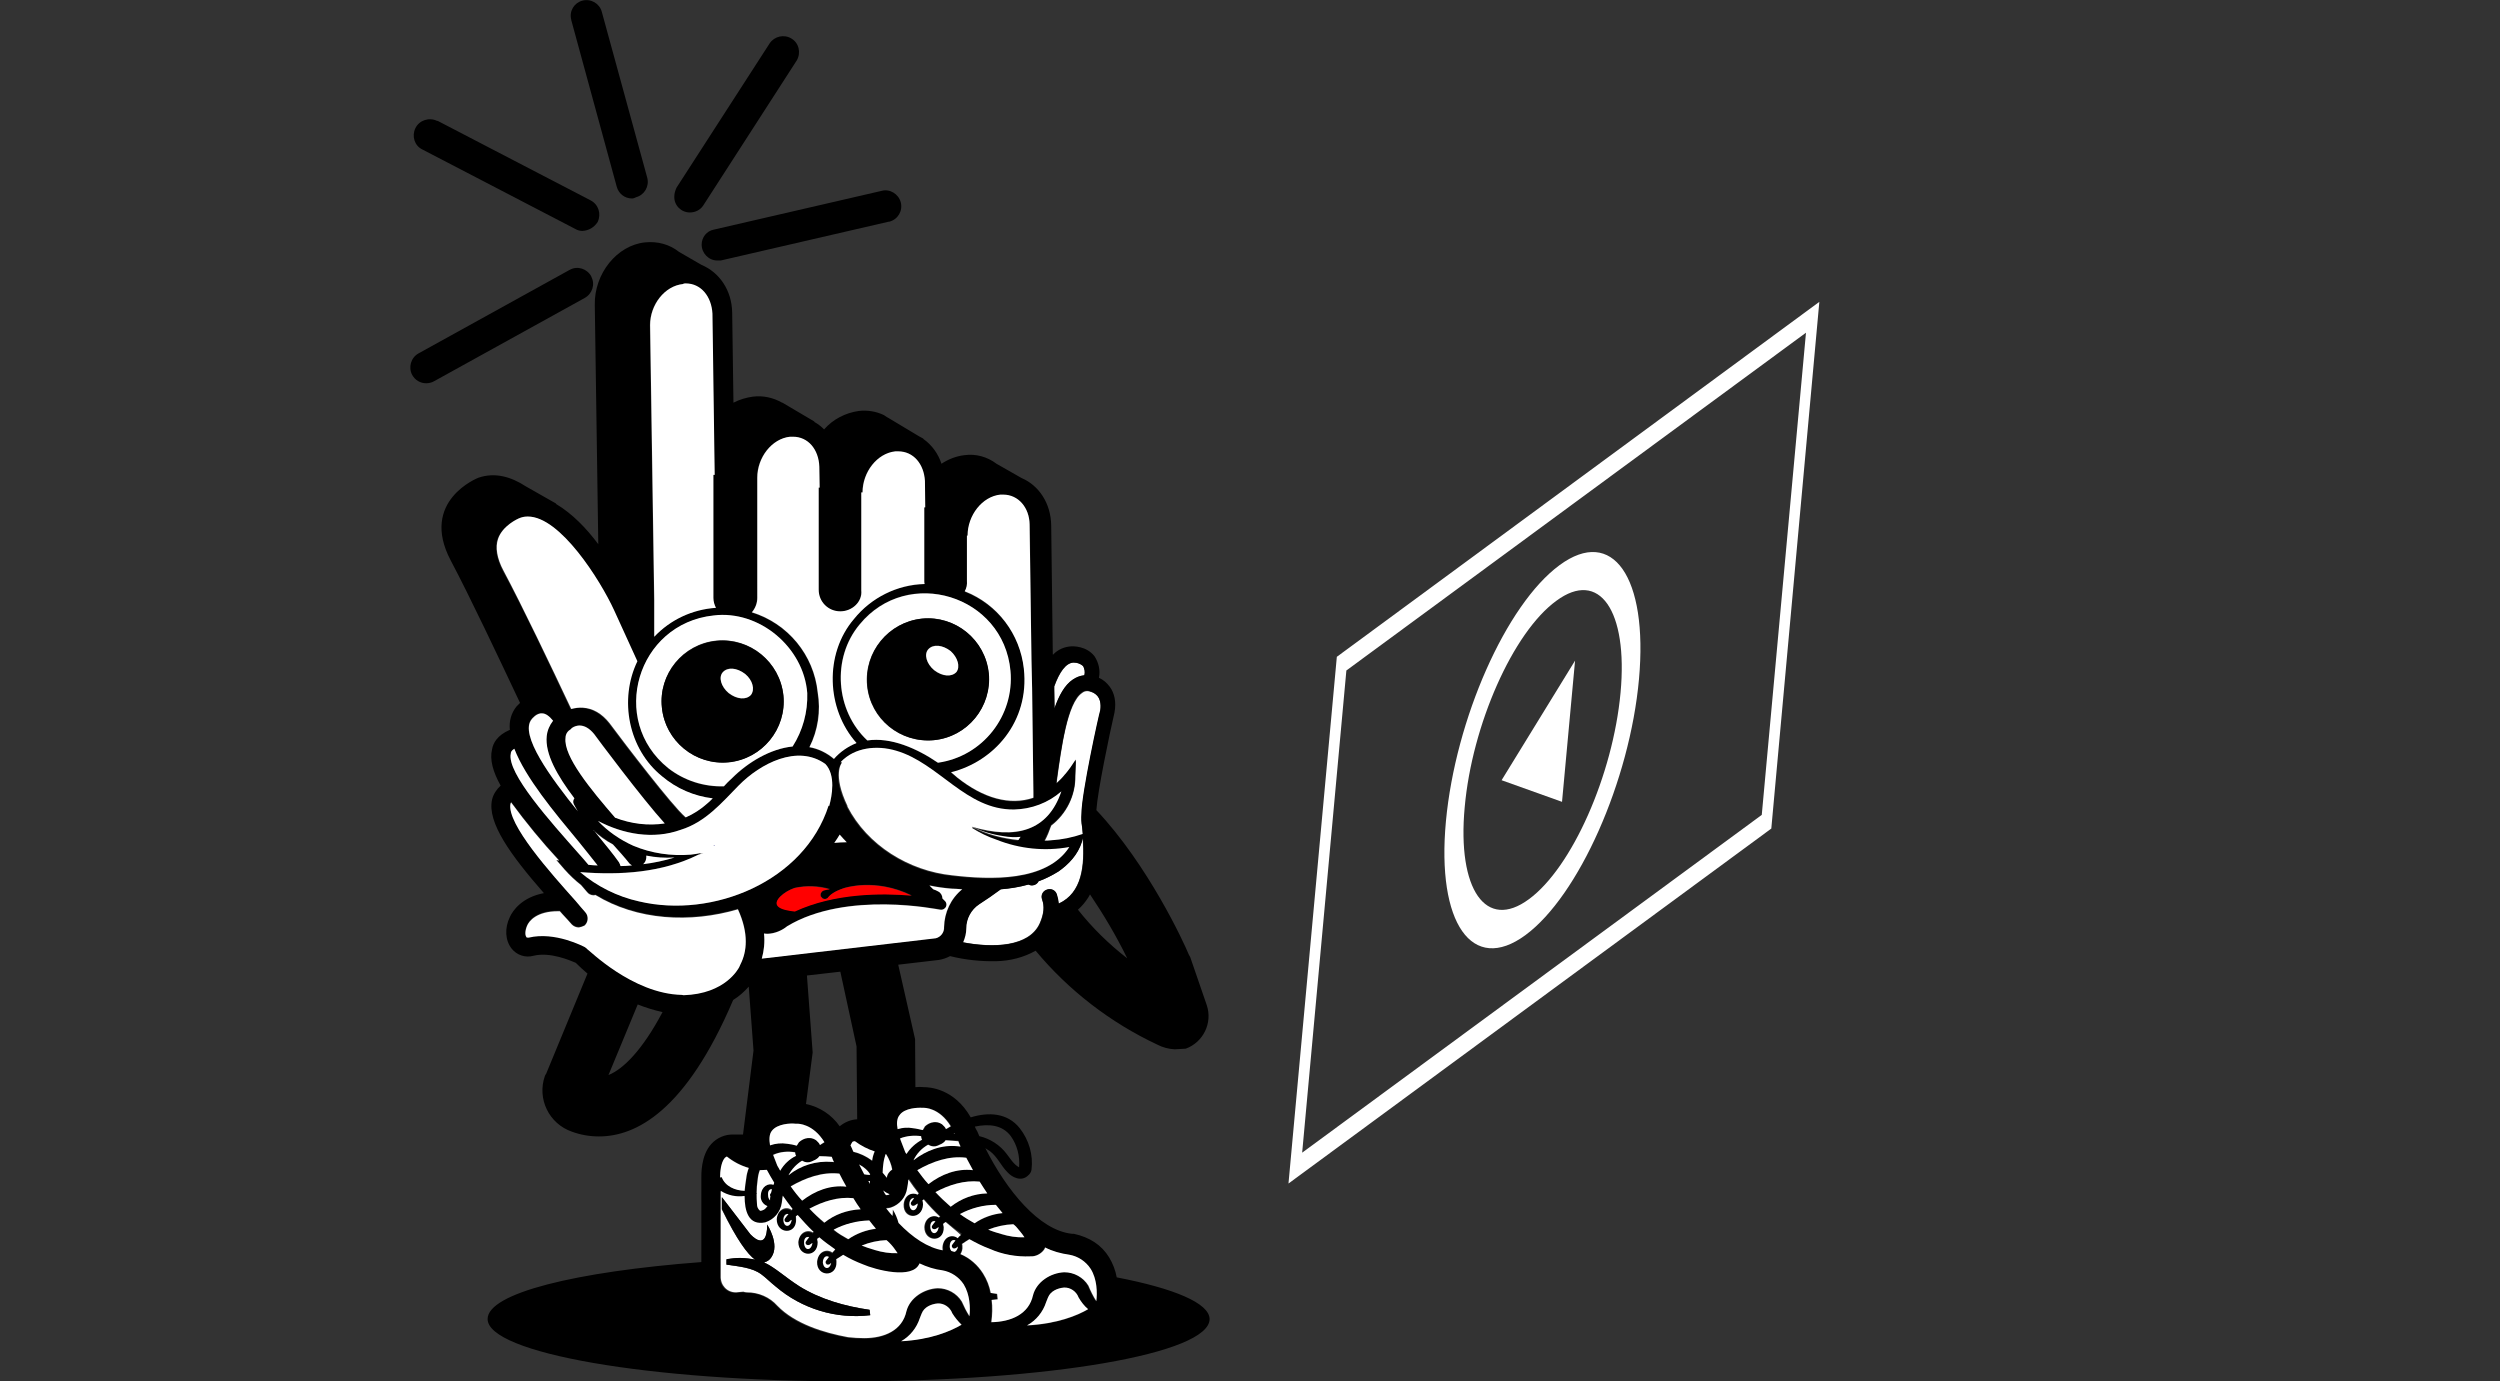 <?xml version="1.0" encoding="UTF-8"?>
<!-- Generator: Adobe Illustrator 28.3.0, SVG Export Plug-In . SVG Version: 6.00 Build 0)  -->
<svg xmlns="http://www.w3.org/2000/svg" xmlns:xlink="http://www.w3.org/1999/xlink" version="1.1" id="Group_723" x="0px" y="0px" viewBox="0 0 786 434.3" style="enable-background:new 0 0 786 434.3;" xml:space="preserve">
<rect x="0" y="0" width="786" height="434.3" fill="#333333" stroke="none"/>
<style type="text/css">
	.st0{clip-path:url(#SVGID_00000051366916381911293960000005271005862324534698_);}
	.st1{fill:#FFFFFF;}
	.st2{fill:none;}
	.st3{fill:#FF0000;}
	.st4{fill:#0000FF;}
</style>
<g>
	<defs>
		<rect id="SVGID_1_" x="129.1" width="443" height="434.3"></rect>
	</defs>
	<clipPath id="SVGID_00000096752038507954146700000013387604090878996658_">
		<use xlink:href="#SVGID_1_" style="overflow:visible;"></use>
	</clipPath>
	<g id="Group_722" style="clip-path:url(#SVGID_00000096752038507954146700000013387604090878996658_);">
		<path id="Path_1135" class="st1" d="M331.5,215.8l0,1l0.1,5.9c1.4-4,3.2-7.3,5.7-9c1.1-0.7,2.4-1.2,3.7-1.4c0.3-1,0.1-2-0.4-2.9    c-0.8-0.7-1.9-1.1-3-1.1C335.1,208.4,333.1,211.4,331.5,215.8"></path>
		<path id="Path_1136" class="st1" d="M342.8,217.5c-0.9-0.4-1.9-0.2-2.6,0.4c-4.6,3.1-6.5,17.2-7.9,27.5c0,0.4-0.1,0.7-0.1,1.1    c1-0.9,1.9-1.8,2.7-2.8c0,0,0-0.1,0-0.1l0.1,0c1.2-1.5,2.3-3,3.3-4.6l-0.2,5c0.1,6.1-2.8,11.9-7.6,15.6c-0.6,1.7-1.2,3.3-2.1,4.9    c0.7,0,1.4-0.1,2.1-0.1c3.4-0.2,6.8-0.9,10-2c-0.1-0.7-0.1-1.5-0.2-2.2c-0.2-1.4-0.3-2.8-0.2-4.2c0-6.3,5.5-31.4,5.9-32.5    C346.6,218.6,343.7,217.7,342.8,217.5"></path>
		<path id="Path_1137" class="st1" d="M326.9,290.2c1.3-3,1.5-5.4,0.7-7.4c-0.5-1.3,0.2-2.7,1.5-3.1c1.3-0.5,2.7,0.2,3.1,1.5    c0.3,0.9,0.5,1.9,0.6,2.9c7.4-3.4,8.2-11.9,7.6-20.6l-0.3,1.1c-1.3,4.2-4.2,7.2-7.4,9.4c-2,1.3-4.1,2.3-6.3,3.1l0,0    c-0.6,1.1-2,1.6-3.1,1c0,0-0.1,0-0.1,0c-2.8,0.8-5.7,1.2-8.7,1.5c-2.3,1.7-4.6,3.3-6.8,4.7c-2.5,1.7-4,4.5-4.1,7.6    c-0.1,1.5-0.4,3-1.1,4.3C312.2,298.1,323.6,297.7,326.9,290.2"></path>
		<path id="Path_1138" d="M351.1,401.6c-0.4-2.2-1.2-4.3-2.4-6.3c-2.4-3.9-6.1-6.3-11.1-7.4H337c-10.3-1.1-20.5-13.6-27.2-26.9    c0.5,0.3,0.9,0.6,1.4,0.9c2.4,1.8,3.5,4.6,5.5,6.6c1.5,1.7,4.4,3.1,6.5,1.1c0.6-0.5,1-1.1,1.1-1.8c0.6-4.7-0.8-9.4-3.7-13.1    c-3.9-4.9-9.9-5.1-15.4-3.4c-5.2-9.1-13-9.5-14.7-9.5c-0.9-0.1-1.8-0.1-2.7,0l-0.1-15.1l-5.3-23.4l12.8-1.5    c1.2-0.2,2.4-0.6,3.5-1.2c4.8,1.2,9.7,1.7,14.6,1.6c4.3-0.1,8.6-1.2,12.3-3.3c10.4,12.5,23.5,22.6,38.2,29.5    c1.7,0.9,3.6,1.4,5.5,1.5c1.1,0,2.6-0.2,3.5-0.2c5.5-2,8.5-8.1,6.6-13.7l-5.2-15.1l-0.4-0.7c-1.6-3.9-12.8-28.2-29.1-45.5    c0.4-6,4.1-23.8,5.7-30.7c0.6-3.3,0-6.1-1.5-8.1c-0.9-1.2-2-2.2-3.4-2.8c0.5-2.4-0.1-4.8-1.4-6.8c-2.6-3.3-6.8-3.1-7.2-3.1    c-2.2,0.1-4.3,1-5.8,2.6c0,0-0.1,0-0.1-0.1l-0.5-40.5c-0.1-7-3.9-12.6-9.3-14.9l-7.9-4.5c-2.9-2.2-6.5-3.2-10.1-2.7    c-2.6,0.3-5.1,1.3-7.2,2.7c-1-3.1-3-5.9-5.7-7.8l0-0.1l-1.1-0.6c-0.1,0-0.1-0.1-0.2-0.1l-9.5-5.7c-0.2-0.1-0.5-0.3-0.7-0.4    l-0.9-0.6l0,0c-2.5-1.2-5.2-1.6-7.9-1.3c-4.2,0.6-8.1,2.6-10.9,5.8c-0.9-0.9-1.9-1.7-3-2.3l-0.1-0.2l-10-5.9l-0.1,0    c-2.8-1.6-6-2.3-9.2-1.9c-2.1,0.3-4.2,0.9-6.1,1.9l-0.4-28.3c-0.1-7.1-4.1-12.7-9.6-15l-7.1-4.1c-3-2.4-6.8-3.4-10.7-3    C194,77.1,186.8,86,187,95.9l1.1,75.2c-3.7-5-8.3-9.7-13.2-12.6c-0.1-0.1-0.1-0.2-0.1-0.2l-9.5-5.4c-4.6-3-9.7-4.5-14.9-2.7    c0,0-18.6,7.2-8.7,26c6,11.3,15.3,31,21.8,44.8c-0.6,0.6-1,1-1.1,1.1c-1.7,2.1-2.4,4.7-2.1,7.4c0,0,0,0-0.1,0    c-3.9,1.7-5.2,4.2-5.5,6.1c-0.8,3.2,0.3,7.1,2.7,11.4c-1.3,1.2-2.3,2.7-2.7,4.4c-1.6,7.2,5.9,17.5,16.3,29.4    c-6.9,1.3-9.8,5.5-10.7,7.5c-1.7,3.5-1.5,7.4,0.6,10c1.6,2,4.3,2.9,6.8,2.2c5.3-1.3,11.6,1.5,13.3,2.2c1.2,1.2,2.4,2.3,3.7,3.4    l-13,31.5c-0.2,0.2-0.3,0.5-0.4,0.7c-2.5,7.2,1.3,15,8.5,17.5c2.7,1,5.6,1.5,8.5,1.5c11.6,0,27.3-7.9,42.2-42.9    c1.8-1.1,3.5-2.6,4.9-4.2l1.5,20.1l-3.3,26.4h-3c-2.6-0.1-5.2,1-7,3c-3.3,3.7-3.1,9.6-3.1,10.9v26.2c-39.6,3-67.2,9.8-67.2,17.9    c0,10.7,50.7,19.6,113.5,19.6s113.5-8.7,113.5-19.6C380.2,409.7,369.2,405.1,351.1,401.6 M226.5,369.9c0-1.3,0.2-4.4,1.5-5.9    c0.2-0.2,0.4-0.2,0.6-0.4c2,1.6,4.4,2.8,6.9,3.6c-0.4,1.1-0.7,2.2-0.8,3.3c-0.2,1.3-0.4,2.6-0.5,3.9c-3-0.1-6.2-1.4-7.2-4.3    l-0.4,0.1L226.5,369.9L226.5,369.9z M290.2,348.3h0.4c0.2,0,4.9-0.1,8.5,5.8c-0.5,0.3-1,0.6-1.5,0.9c-0.1-0.3-0.3-0.6-0.5-0.8    l-0.7-0.7c-0.6-0.4-1.3-0.7-2-0.7h-0.6c-1,0.1-2,0.6-2.8,1.3l-0.7,1.2c-1-0.3-2.1-0.5-3.1-0.6c-1.6-0.3-3.3-0.2-4.8,0.3    c-0.3-1.7-0.3-3.3,0.6-4.4C284.4,348.3,288.7,348.2,290.2,348.3 M342.7,398.9c2.1,3.4,2.1,7.7,1.8,10.2c-1-1.5-1.8-3.2-2.5-4.9    c-1.6-2.7-4.5-4.3-7.6-4.2c-4.2,0.2-8.7,3-9.8,7.2c-1.3,6-6.9,8.4-13.1,8.5c0.3-2.3,0.4-4.7,0.1-7c0.6,0,1.3-0.1,1.9-0.2l-0.2-1.7    c-0.7-0.1-1.4-0.2-2-0.3c-0.4-2.2-1.2-4.2-2.4-6.1c-1.7-2.7-4.1-4.8-7.1-6.1c0.5-0.7,0.7-1.6,0.6-2.4c0-0.3,0-0.5-0.1-0.8    c0.8-0.5,1.5-1,2.3-1.5c2,1.2,4.1,2.2,6.3,3c4.1,1.8,8.5,2.6,12.9,2.4c1.7,0,3.2-0.7,4.2-2c0.2-0.3,0.3-0.5,0.4-0.8    c2.4,1.2,4.9,2,7.5,2.3C338.8,395,341.2,396.6,342.7,398.9 M289.2,414.4c0.2-0.5,0.3-1,0.6-1.5c0.7-2,3-3,5-3.1    c2.1-0.1,3.9,1.2,4.6,3.1c0.8,1.3,1.8,2.5,3,3.6c-3.4,2-9.7,4.6-19,5.1C286.1,420.1,288.2,417.5,289.2,414.4 M260.7,395.1    c-0.3,0.4-0.6,0.8-0.9,1.2c-0.2,0.3-0.2,0.6,0,0.9c0.2,0.4,0.7,0.4,1.1,0.2c0.2-0.1,0.3-0.2,0.5-0.4c-0.5,2.2-2.4,2.1-2.5-0.2    C258.8,395.1,259.9,394.6,260.7,395.1 M255.5,390.8c-0.4,2.4-2.4,2.4-2.6,0c-0.1-1.6,0.8-2.2,1.6-1.9c-0.4,0.4-0.7,0.9-1,1.3    c-0.2,0.3-0.2,0.6,0,0.9c0.2,0.4,0.7,0.4,1.1,0.2C254.8,391.1,255.2,390.9,255.5,390.8C255.5,390.7,255.5,390.8,255.5,390.8     M254.4,380c4.3-2.3,9-3.8,13.8-3.3c0.7,1.2,1.5,2.3,2.3,3.5c-4.2,0.2-8.2,1.7-11.5,4.3C257.5,383,255.9,381.6,254.4,380     M248.8,383.6c-0.4,2.4-2.4,2.4-2.6,0c0-1.6,0.9-2.2,1.6-1.9c-0.4,0.5-0.7,0.9-1.1,1.4c-0.2,0.3-0.2,0.6,0,0.9    c0.2,0.4,0.7,0.4,1.1,0.2c0.3-0.2,0.6-0.4,0.9-0.7C248.8,383.5,248.8,383.5,248.8,383.6 M248.6,372.9c4.7-2.7,10-4.6,15.3-4    c0.7,1.4,1.4,2.7,2.2,4.1c-5.1-0.6-10,1.3-14,4.4C250.9,376,249.7,374.5,248.6,372.9 M289.6,357.3c0,0.4,0.1,0.7,0.3,1.1    c-2,1-3.7,2.6-4.9,4.5c-0.1-0.2-0.2-0.4-0.4-0.6l-1.5-3.9c0-0.1-0.1-0.3-0.1-0.4C285.1,357.1,287.4,356.9,289.6,357.3 M303.8,364    c0.7,1.3,1.4,2.6,2.1,3.9h0c-5.1-0.6-10,1.3-14,4.4c-1.2-1.4-2.4-2.9-3.5-4.4C293.1,365.2,298.4,363.3,303.8,364 M300.1,393.6    c-0.3-0.1-0.6-0.2-1-0.3c-0.3-0.4-0.5-0.9-0.5-1.4c0-1.7,1-2.3,1.8-1.9c-0.4,0.4-0.7,0.9-1,1.3c-0.2,0.3-0.2,0.6,0,0.9    c0.2,0.4,0.7,0.4,1.1,0.2c0.2-0.2,0.5-0.3,0.7-0.5C301.1,392.9,300.6,393.5,300.1,393.6 M301.3,389c-1.7-1.4-4.6-0.4-4.8,2.9    c0,0.3,0,0.7,0.1,1c-4.8-0.8-9.6-4-13.9-8.6c-0.4-1.5-1-2.9-1.8-4.2c0,0.7,0,1.4-0.1,2c-0.7-0.8-1.3-1.6-2-2.4    c0.5,0,0.9-0.1,1.4-0.2c2.7-0.9,4.7-3.2,5.2-6.1c0.1-1,0.2-1.9,0.4-2.8c1,1.5,2.1,3,3.2,4.5c-0.1,0.1-0.2,0.2-0.3,0.4    c-1.7-0.9-4.1,0.1-4.4,3.1c-0.2,4.8,5.9,4.8,6.1,0c0-0.4-0.1-0.9-0.2-1.3c0.1-0.1,0.3-0.2,0.4-0.3c1.6,1.9,3.3,3.7,5.1,5.4    c-0.1,0.1-0.2,0.2-0.3,0.3c-1.7-1.1-4.3-0.1-4.6,3c0,4.8,6.3,5,6.1,0c0-0.3-0.1-0.7-0.2-1c0.3-0.2,0.6-0.4,0.8-0.6    c1.6,1.4,3.2,2.6,4.9,3.8C301.9,388.3,301.6,388.7,301.3,389 M275,393c-1.4-0.4-2.8-0.8-4.1-1.4c2.5-1,5.1-1.6,7.8-1.7    c0.3,0.3,0.6,0.6,0.9,0.8c1,1,1.9,2.1,2.6,3.3C279.8,394.1,277.4,393.7,275,393 M247.9,369.5c1-1.9,2.5-3.5,4.3-4.6l0.1,0.1    c0.8,0.5,1.9,0.6,2.8,0.2l1.3-0.6c0.5-0.2,0.9-0.6,1.2-1.1c1.3,0,2.6,0.1,3.9,0.2c0.2,0.5,0.5,1.1,0.7,1.7c-0.2,0-0.4-0.1-0.6-0.1    C256.6,364.9,251.7,366.4,247.9,369.5 M241.5,375.8c-0.2-1.4,0.5-2.1,1.2-2c-0.1,0.4-0.2,0.8-0.3,1.2c-0.1,0.1-0.1,0.1-0.2,0.2    c-0.2,0.3-0.2,0.6,0,0.8c-0.1,0.4-0.1,0.8-0.1,1.2C241.7,376.9,241.5,376.4,241.5,375.8 M244.3,366.4l-1.2-3.1    c0-0.1-0.1-0.2-0.1-0.3c2.2-0.9,4.6-1.2,6.9-0.8c0,0.4,0.1,0.7,0.3,1.1c-2,1.1-3.8,2.7-5,4.6C244.9,367.4,244.6,366.9,244.3,366.4     M273.5,371.3c0,0.3,0,0.6,0,0.9c-0.2-0.3-0.3-0.6-0.5-0.9C273.2,371.3,273.3,371.3,273.5,371.3 M277.8,366.1    c0.1-1.1,0.3-2.1,0.7-3.2h0.2c0.9,1.5,1.6,3.1,1.9,4.8c-0.9,0.5-1.6,1.5-1.7,2.6c-0.4-0.5-0.9-1.1-1.3-1.6    C277.6,367.8,277.7,366.9,277.8,366.1 M280.8,372L280.8,372z M279.7,375.4c-0.5,0.3-1.2,0.4-1.2,0.2c-0.4-0.4-0.7-0.9-0.8-1.4    C278.3,374.8,279,375.2,279.7,375.4 M273.6,369.4c-0.6,0-1.2-0.1-1.8-0.2c-0.6-1-1.1-2.1-1.6-3.1c0.5,0.3,0.9,0.6,1.4,0.9    c0.8,0.6,1.5,1.3,2.1,2.2C273.6,369.2,273.6,369.3,273.6,369.4 M260.2,361.4l0.1,0l0,0L260.2,361.4 M288.5,378.6    c-0.4,2.4-2.4,2.4-2.6,0c0-1.5,0.8-2.1,1.5-2c-0.3,0.4-0.6,0.8-0.9,1.2c-0.2,0.3-0.2,0.6,0,0.9c0.2,0.4,0.7,0.4,1.1,0.2    c0.3-0.2,0.6-0.4,0.9-0.6C288.5,378.4,288.5,378.5,288.5,378.6 M295.1,385.8c-0.4,2.4-2.4,2.4-2.6,0c-0.1-1.6,0.8-2.2,1.6-1.9    c-0.4,0.4-0.7,0.9-1,1.3c-0.2,0.3-0.2,0.6,0,0.9c0.2,0.4,0.7,0.4,1.1,0.2C294.5,386.1,294.8,385.9,295.1,385.8    C295.1,385.7,295.1,385.8,295.1,385.8 M301.8,381.7c3.5-1.8,7.3-2.8,11.3-2.9c0.7,0.9,1.4,1.7,2.1,2.6c-3.1,0.4-6.2,1.5-8.8,3.2    C304.8,383.7,303.3,382.7,301.8,381.7 M318.5,384.9c0.3,0.3,0.6,0.6,0.9,0.8c1,1,1.9,2.1,2.6,3.3c-2.4,0.1-4.9-0.2-7.2-1    c-1.4-0.4-2.8-0.9-4.2-1.4C313.2,385.6,315.8,385,318.5,384.9 M310.4,375.2c-4.2,0.1-8.2,1.6-11.5,4.2c-1.7-1.4-3.3-2.9-4.8-4.6    c4.3-2.3,9.1-3.8,13.9-3.3C308.8,372.8,309.6,374,310.4,375.2 M268.8,358.9c1.8,1.4,3.9,2.5,6.2,3.2c-0.4,0.9-0.6,1.9-0.8,2.9    c-1.8-1.3-3.8-2.3-5.9-2.8c-0.2-0.5-0.4-1-0.6-1.4l-0.3-0.6c0.2-0.4,0.4-0.8,0.6-1.1c0.1-0.1,0.1-0.1,0.2-0.1    C268.4,358.9,268.6,358.9,268.8,358.9 M257.8,360c-0.1-0.3-0.3-0.6-0.5-0.8l-0.7-0.7c-0.6-0.4-1.3-0.7-2-0.7H254    c-1,0.1-2,0.6-2.8,1.3l-0.7,1.1c-1-0.3-2-0.4-3-0.6c-1.8-0.3-3.7-0.1-5.4,0.5c-0.3-1.7-0.3-3.5,0.6-4.6c1.7-2.2,5.9-2.4,7.4-2.2    h0.6c0.2,0,4.9-0.1,8.5,5.9C258.8,359.5,258.3,359.8,257.8,360 M237.8,375.3c0,0,0.1,0,0.1,0l-0.1-0.3c0-1.3,0.1-2.6,0.3-3.9    c0.1-1.1,0.3-2.1,0.7-3.2l2.2-0.1c0.7,1.3,1.5,2.7,2.3,4c-0.1,0.2-0.2,0.5-0.2,0.7c-1.7-0.6-3.7,0.5-4,3.3    c-0.1,1.5,0.7,2.9,2.2,3.4c-0.2,0.3-0.4,0.6-0.7,0.8c-0.6,0.6-1.7,0.7-1.7,0.6c-0.6-0.5-0.9-1.3-0.9-2    C237.9,377.5,237.8,376.4,237.8,375.3 M273.2,383.8c0.7,0.9,1.4,1.7,2.1,2.6c-3.1,0.4-6.1,1.5-8.7,3.3c-1.6-0.9-3.2-1.9-4.6-2.9    C265.5,384.9,269.3,383.9,273.2,383.8 M342.1,411.7c-3.4,2-9.7,4.6-19.2,5.1c2.8-1.6,4.9-4.2,6-7.3c0.2-0.5,0.3-1,0.6-1.5    c0.7-2,3-3,5-3.1c2.1-0.1,3.9,1.2,4.6,3.1C339.9,409.3,340.9,410.6,342.1,411.7 M301.2,360.3c-5.1-0.6-10,1.3-14,4.4    c1-2,2.6-3.7,4.6-4.9l0.2,0.1c0.8,0.5,1.9,0.6,2.8,0.2l1.3-0.6c0.5-0.2,0.9-0.6,1.2-1.1c1.3,0,2.7,0.1,4,0.2    c0.2,0.6,0.5,1.1,0.7,1.7C301.8,360.4,301.5,360.4,301.2,360.3 M300.2,356.4c-0.1,0-0.2,0-0.3,0l0.3-0.1    C300.2,356.3,300.2,356.4,300.2,356.4 M226.5,374.7c2.2,1.4,4.9,2,7.5,1.6c0,4.6,1.2,9.4,6.5,8.3c2.7-0.9,4.7-3.2,5.2-6.1    c0.1-0.8,0.2-1.6,0.3-2.3c1,1.4,2,2.8,3.1,4.2c-0.1,0.1-0.2,0.2-0.3,0.3c-1.7-1.2-4.5-0.3-4.7,2.9c0,4.8,6.3,5,6.1,0    c0-0.3-0.1-0.6-0.1-0.9c0.2-0.1,0.4-0.3,0.6-0.4c1.6,1.9,3.2,3.6,5,5.3c-0.1,0.1-0.1,0.1-0.2,0.2c-1.7-1.1-4.3-0.1-4.6,3    c0,4.8,6.1,5,6.1,0c0-0.3-0.1-0.7-0.2-1c0.2-0.2,0.5-0.3,0.7-0.5c1.6,1.4,3.2,2.6,5,3.8c-0.3,0.3-0.6,0.6-0.9,1    c-1.7-1.4-4.6-0.4-4.8,2.8c-0.2,4.8,6.3,5,6.1,0c0-0.3,0-0.5-0.1-0.8c0.7-0.5,1.5-1,2.2-1.4c2,1.2,4,2.2,6.2,3    c3.9,1.6,15.7,4.9,17.8-0.3c2.3,1.1,4.8,1.9,7.3,2.2c2.7,0.5,5.1,2.1,6.6,4.4c2,3.3,2.1,7.4,1.8,10c-0.9-1.5-1.7-3-2.4-4.6    c-1.6-2.7-4.5-4.3-7.6-4.2c-4.2,0.2-8.7,3-9.8,7.2c-1.3,6.1-7,8.5-13.3,8.5c-1.7,0-3.4-0.1-5.1-0.3c-7.6-1.4-16.8-4.2-22.2-9.9    c-2.4-2.7-5.9-4.3-9.6-4.2c-0.4,0-0.7-0.1-1.1-0.2l-2.2,0.2h-0.2c-2.6,0-4.8-2.1-4.8-4.7c0,0,0,0,0-0.1L226.5,374.7z M317.8,357.2    c2,2.8,2.9,6.3,2.6,9.8h0c-1.7-0.9-2.8-2.8-3.9-4.2c-2.1-2.8-5.2-4.8-8.6-5.6c-0.2-0.5-0.4-1-0.6-1.4l-0.6-1.1    c-0.1-0.2-0.1-0.3-0.2-0.5C310.8,353.3,315.1,353.6,317.8,357.2 M269.3,329l0.2,22.9c-2,0.1-3.9,0.9-5.5,2.2    c-2.5-3.6-6.3-6.1-10.6-7l2.1-16.2l-1.8-24.2l10.5-1.2L269.3,329z M183.9,297.6c-0.4-0.2-9.4-5-17.7-3c-0.6,0-0.7,0-0.7-0.2    c-0.4-0.4-0.6-1.8,0.2-3.5c0.6-1.5,3-4.6,9.8-4.6h0.4c0,0,0.1,0,0.1,0c0.3,0.3,0.6,0.6,0.8,0.9c0.9,1.1,2,2.2,3,3.3    c0.6,0.6,1.4,0.9,2.2,0.9c0.6,0,1.3-0.2,1.8-0.6c1.2-1.1,1.2-3,0.2-4.2c-0.9-1.1-1.8-2.2-3-3.5c-7.6-8.5-21.8-24.4-20.5-30.6    c0-0.1,0.1-0.3,0.2-0.4c4.7,6.4,9.7,12.5,15.1,18.3c-0.3-0.1-0.6-0.1-0.9-0.2l2.6,3c1.6,1.8,3.3,3.4,5.2,4.9    c0.7,0.8,1.3,1.5,1.8,2.1c0.5,0.7,1.3,1.1,2.2,1.1c0.2,0,0.3,0,0.5-0.1c13.1,8,29.8,8.9,44.8,4.5c3.6,7.7,2.8,13.4,0.8,17.3    l-0.4,0.9c-0.2,0.4-4.3,8.4-17.5,8.8c-0.2,0-0.3-0.1-0.5-0.1c-15.6-0.3-29.7-14.5-29.8-14.6C184.4,298,184.1,297.8,183.9,297.6     M160.6,236.9c0-0.3,0.1-0.9,1.1-1.5c3.5,9.1,12.5,19.9,20.3,29.3c2.3,2.8,4.3,5.3,5.9,7.4c-1-0.1-2-0.1-2.9-0.2    c-1.1-1.2-2.2-2.5-3.3-3.8C173.4,258.7,159.2,243,160.6,236.9 M324.3,207.8l0.2,8.9l0.4,32.7c0,0.6,0,1.1,0,1.6    c-7.3,2.5-15.6,0.2-23.9-6.4c-0.6-0.5-1.2-1.1-1.9-1.6c13.6-3.4,24.7-16.1,22.9-32.5c-1.1-10.9-8.3-20.3-18.6-24.4    c0.5-1,0.8-2.2,0.7-3.3v-14.2l0.2,0c0-6.5,4.6-12.4,10.3-12.9h0.9c4.8,0,8.1,4.1,8.3,9.4L324.3,207.8z M340.5,209.4    c0.5,0.9,0.6,1.9,0.4,2.9c-1.3,0.1-2.6,0.6-3.7,1.4c-2.5,1.7-4.3,5-5.7,9l-0.1-5.9l0-1c1.6-4.4,3.6-7.4,6.1-7.5    C338.7,208.3,339.7,208.7,340.5,209.4 M345.9,223.3c-0.4,1.1-5.9,26.2-5.9,32.5c-0.1,1.4-0.1,2.8,0.2,4.2c0.1,0.7,0.1,1.5,0.2,2.2    c-3.2,1.1-6.6,1.8-10,2c-0.7,0.1-1.4,0.1-2.1,0.1c0.8-1.6,1.5-3.2,2.1-4.9c4.9-3.7,7.7-9.5,7.6-15.6l0.2-5c-1,1.6-2.1,3.2-3.3,4.6    l-0.1,0c0,0,0,0.1,0,0.1c-0.8,1-1.7,1.9-2.7,2.8c0-0.4,0.1-0.7,0.1-1.1c1.5-10.3,3.3-24.4,7.9-27.5c0.7-0.6,1.7-0.7,2.6-0.4    C343.7,217.7,346.6,218.6,345.9,223.3 M165.8,162.4c10.1,0,22.7,19.9,27.1,29.5l7.3,16c-5.8,12-2.9,27.6,7.8,36.2    c4.5,3.8,10,6.2,15.9,6.9c-0.6,0.5-1.1,1.1-1.7,1.6c-2,1.8-4.3,3.3-6.8,4.4l-0.2-0.1c-4.2-3.7-18.6-22.5-23.8-29.5    c-2.4-3-5.2-4.6-8.3-4.8c-1.2-0.1-2.5,0-3.7,0.4c-6.5-13.9-15.3-32.5-21.3-43.5c-2-3.9-2.6-7.4-1.7-10c1.5-4.1,6.1-6.3,6.8-6.6    C164.2,162.5,165,162.4,165.8,162.4 M239.6,301.3c0.7-2.6,0.9-5.3,0.7-7.9c0.4,0.1,0.8,0.1,1.2,0.1c2.2-0.1,4.4-1,6.1-2.4    c18.8-11.3,47.6-5.2,48-5.2c0.5,0.2,1.1,0,1.5-0.4c0.7-0.6,0.7-1.6,0.2-2.2c-0.1-0.1-0.1-0.1-0.2-0.2l-0.7-0.7    c0-0.9-0.5-1.8-1.3-2.2c-0.5-0.3-1.1-0.5-1.6-0.7l-1.2-1.2c2.3,0.5,4.6,0.8,6.9,1c1.1,0.1,2.3,0.2,3.4,0.2    c-3.5,3-5.6,7.3-5.7,11.9c0.1,1.6-1,3.1-2.6,3.5L239.6,301.3z M200.9,283.4c-6.8-1.6-13.2-4.7-18.5-9.2    c12.7,0.9,25.7,0.2,37.2-5.5c0.5-0.1,1.1-0.2,1.6-0.4c-0.4,0.1-0.8,0.1-1.2,0.1l0.4-0.2c-1.1,0.2-2.2,0.3-3.2,0.5    c-6.2,0.5-12.4-0.5-18.1-2.8c-4.2-1.9-7.9-4.5-11.1-7.8c8,4.2,17.4,5.9,26,2.8c7.7-2.4,12.9-8.5,18.3-14c6.8-6.8,18.5-13,27.2-6.7    c3.3,3.5,2,10.1,1.2,13.2l-0.2-0.1C252.9,277.1,224.1,288.9,200.9,283.4 M253.8,217.9c0.2,5.9-1.4,11.8-4.6,16.8    c-7,0.7-14.1,5.1-19,10c-0.9,0.8-1.8,1.7-2.6,2.6c-6.3,0.2-12.5-1.8-17.5-5.7c-18.8-15.1-9.8-45.4,14.2-48    C238.7,191.7,252.7,203.5,253.8,217.9 M177.8,231.9c0-1.1,0.6-2.1,1.5-2.6l0,0c0.2-0.1,0.4-0.3,0.5-0.5c1.1-0.8,3.9-1.8,7,1.9    c0.7,1,15,20.3,22.2,28.1c-5.3,0.8-10.6,0.2-15.6-1.8C185.8,248.3,177.1,237.8,177.8,231.9 M202.2,271.7c0.8-0.7,1.1-1.7,1-2.7    c2.9,0.5,5.9,0.7,8.9,0.6C208.9,270.6,205.6,271.3,202.2,271.7 M270.2,196.3c15.1-18.5,45.2-9.2,47.4,14.6    c1.3,14.2-8.7,26.9-22.8,28.9c-6.6-4.5-14.8-8.1-22.2-7C262.7,223.5,261.3,207,270.2,196.3 M281.5,236.2    c13.5,3.9,22,18.6,37.1,18.5c5.5-0.1,10.8-2.1,14.9-5.7c-4.2,12.4-14.3,15.1-28.2,11.1c3.2,1.5,6.6,2.4,10.1,3    c1.7,0.3,3.5,0.4,5.3,0.2c-0.2,0.3-0.4,0.7-0.7,1c-5-0.5-9.9-1.8-14.4-4l-0.2,0.2c2.4,1.5,5,2.8,7.7,3.7    c7.3,2.9,15.2,3.7,22.9,2.3c-7.1,11-25,10.3-36.8,8.9c-13.6-1.4-26.7-9.5-33-21.7l0.1,0c-5-10.2-1.8-13.7-1.8-13.7l-0.3-0.3    C268.7,235,275.6,234.2,281.5,236.2 M262.3,265c0.6-0.8,1.2-1.7,1.7-2.6c0.7,0.8,1.5,1.6,2.2,2.4    C264.9,264.8,263.6,264.8,262.3,265 M245.3,281.9c1.3-1.3,2.9-2.2,4.6-2.8c3.7-0.8,7.5-0.7,11.1,0.4c-0.7,0-1.4,0.2-2,0.4    c-0.7,0.3-1.1,1.1-0.9,1.8c0.1,0.3,0.3,0.5,0.6,0.7c0.6,0.4,1.4,0.2,1.8-0.4c0.6-0.7,2-1.8,4.8-2.8c0,0,9.8-3.4,21.4,2.3    c-9.5-0.9-24.2-0.8-36.6,4.8C245.2,286,242.7,284.6,245.3,281.9 M262.9,254.5L262.9,254.5l-0.1,0.1l0,0L262.9,254.5z M192.7,265.4    c1.9,2.1,3.8,4.3,5.2,6c0.2,0.3,0.5,0.5,0.8,0.6c-1.2,0.1-2.4,0.1-3.6,0.2c-0.1-0.4-0.2-0.8-0.5-1.2c-1.8-2.6-4.6-5.9-7.9-10    c-0.1-0.1-0.1-0.1-0.2-0.2C188.4,262.6,190.5,264.1,192.7,265.4 M303.8,291.9c0-3,1.5-5.9,4.1-7.6c2.2-1.4,4.5-3,6.8-4.7    c2.9-0.2,5.8-0.7,8.7-1.5c1.1,0.6,2.5,0.2,3.1-0.9c0,0,0,0,0-0.1l0,0c2.2-0.8,4.3-1.9,6.3-3.1c3.1-2.2,6.1-5.2,7.4-9.4l0.3-1.1    c0.6,8.7-0.2,17.2-7.6,20.6c-0.1-1-0.3-2-0.6-2.9c-0.4-1.3-1.8-2-3.1-1.5c-1.3,0.4-2,1.8-1.5,3.1c0,0,0,0.1,0,0.1    c0.7,2,0.6,4.4-0.7,7.4c-3.3,7.5-14.7,7.8-24.2,6C303.4,294.9,303.8,293.4,303.8,291.9 M290.7,151.3l0.1,8.3h-0.3v23.1    c0,0.3,0,0.7,0.1,1c-8.7,0.2-16.8,4.2-22.2,11c-9.4,11-8.7,28.4,0.8,39c-2.8,1-5.2,2.7-7.1,5c-2.2-1.9-4.8-3.2-7.7-3.7    c2.6-5.3,3.5-11.3,2.6-17.2c-1.2-11.8-9.3-21.7-20.7-25.2c1.1-1.3,1.7-2.9,1.7-4.5v-37.8c0-6.5,4.6-12.4,10.3-12.9h0.9    c4.8,0,8.1,4.1,8.3,9.4l0.1,6.6h-0.3v32.1c0,3.8,3,6.8,6.8,6.8c0,0,0,0,0,0c3.9,0,7-3.1,6.6-6.6v-30.8h0.4    c0-6.5,4.6-12.4,10.3-12.9h0.9C287.2,141.9,290.5,145.9,290.7,151.3 M224.6,149.3h-0.4V188c0,1.1,0.3,2.1,0.8,3.1    c-7.4,0.5-14.3,3.7-19.4,9.1v-11.6l-1.3-86.3c0-6.5,4.6-12.4,10.3-12.9c0.3-0.2,0.6-0.2,0.9-0.2c4.8,0,8.1,4.1,8.3,9.4    L224.6,149.3z M167.1,226c0,0,1.5-2,3.3-1.8c1.1,0,2.2,0.9,3.4,2.3c-1.1,1.4-1.8,3.1-2,4.8c-0.6,5.6,3.4,12.6,8.7,19.6    c-0.4,0.5-0.5,1.2-0.2,1.8c0.4,0.8,0.9,1.6,1.3,2.3C173.3,244.7,163.1,230.9,167.1,226 M338.9,286c1.3-1.1,2.4-2.5,3.3-3.9    c0.2-0.3,0.3-0.6,0.5-0.9c4.3,6.4,8.3,13.1,11.7,20.1C348.6,296.8,343.4,291.7,338.9,286 M191.3,338l9.2-22.2    c2.5,1,5.1,1.8,7.8,2.4C202,330.1,196,336.1,191.3,338"></path>
		<path id="Path_1139" class="st1" d="M294.1,374.8c1.5,1.6,3.1,3.1,4.8,4.6c3.3-2.6,7.3-4.1,11.5-4.2c-0.8-1.2-1.6-2.4-2.4-3.7    C303.2,371,298.4,372.5,294.1,374.8"></path>
		<path id="Path_1140" class="st1" d="M313.1,378.8c-3.9,0-7.8,1-11.3,2.9c1.5,1.1,3,2,4.6,2.9c2.6-1.8,5.6-2.9,8.8-3.2    C314.5,380.5,313.8,379.7,313.1,378.8"></path>
		<path id="Path_1141" class="st1" d="M293.1,386.2c-0.2-0.3-0.2-0.6,0-0.9c0.3-0.5,0.7-0.9,1-1.3c-0.8-0.3-1.7,0.2-1.6,1.9    c0.2,2.4,2.2,2.4,2.6,0c0,0,0-0.1,0-0.1c-0.3,0.2-0.6,0.4-0.9,0.6C293.9,386.5,293.3,386.5,293.1,386.2"></path>
		<path id="Path_1142" class="st1" d="M322.1,389c-0.8-1.2-1.7-2.2-2.6-3.3c-0.3-0.3-0.6-0.6-0.9-0.8c-2.7,0.1-5.4,0.7-7.9,1.7    c1.4,0.6,2.8,1,4.2,1.4C317.2,388.7,319.6,389.1,322.1,389"></path>
		<path id="Path_1143" class="st1" d="M286.5,378.8c-0.2-0.3-0.2-0.6,0-0.9c0.3-0.4,0.6-0.8,0.9-1.2c-0.7-0.1-1.5,0.5-1.5,2    c0.2,2.4,2.2,2.4,2.6,0c0-0.1,0-0.2,0-0.3c-0.3,0.2-0.6,0.4-0.9,0.6C287.2,379.2,286.7,379.2,286.5,378.8"></path>
		<path id="Path_1144" class="st1" d="M267.4,360.1l0.3,0.6c0.2,0.5,0.4,1,0.6,1.4c2.1,0.5,4.2,1.5,5.9,2.8c0.1-1,0.4-2,0.8-2.9    c-2.2-0.7-4.3-1.8-6.2-3.2c-0.2,0-0.4,0-0.6,0.1c-0.1,0-0.1,0.1-0.2,0.1C267.8,359.4,267.5,359.8,267.4,360.1"></path>
		<path id="Path_1145" class="st1" d="M328.6,392.2c-0.1,0.3-0.2,0.6-0.4,0.8c-1,1.3-2.6,2.1-4.2,2c-4.4,0.2-8.9-0.6-12.9-2.4    c-2.2-0.8-4.3-1.9-6.3-3c-0.8,0.5-1.6,1-2.3,1.5c0.1,0.3,0.1,0.5,0.1,0.8c0.1,0.9-0.2,1.7-0.6,2.4c2.9,1.2,5.4,3.4,7.1,6.1    c1.2,1.9,2,4,2.4,6.1c0.7,0.1,1.4,0.2,2,0.3l0.2,1.7c-0.6,0.1-1.3,0.1-1.9,0.2c0.3,2.3,0.2,4.7-0.1,7c6.2-0.1,11.8-2.5,13.1-8.5    c1.1-4.2,5.5-7,9.8-7.2c3.1,0,6,1.6,7.6,4.2c0.7,1.7,1.5,3.3,2.5,4.9c0.3-2.5,0.3-6.9-1.8-10.2c-1.5-2.3-3.9-3.9-6.6-4.4    C333.5,394.1,330.9,393.4,328.6,392.2"></path>
		<path id="Path_1146" class="st1" d="M291.9,372.3c4-3.1,8.9-5,14-4.4h0c-0.7-1.3-1.4-2.6-2.1-3.9c-5.4-0.7-10.7,1.2-15.4,3.9    C289.5,369.4,290.6,370.9,291.9,372.3"></path>
		<path id="Path_1147" class="st1" d="M297.3,384.2c-0.3,0.2-0.6,0.4-0.8,0.6c0.1,0.3,0.1,0.7,0.2,1c0.2,5-6.1,4.8-6.1,0    c0.2-3.1,2.9-4.1,4.6-3c0.1-0.1,0.2-0.2,0.3-0.3c-1.8-1.7-3.5-3.5-5.1-5.4c-0.1,0.1-0.3,0.2-0.4,0.3c0.1,0.4,0.2,0.8,0.2,1.3    c-0.2,4.8-6.3,4.8-6.1,0c0.2-3,2.6-4,4.4-3.1c0.1-0.1,0.2-0.2,0.3-0.4c-1.1-1.4-2.2-2.9-3.2-4.4c-0.1,0.9-0.2,1.8-0.4,2.8    c-0.4,2.8-2.4,5.2-5.2,6.1c-0.4,0.1-0.9,0.2-1.4,0.2c0.6,0.8,1.3,1.6,2,2.4c0.1-0.7,0.1-1.4,0.1-2c0.8,1.3,1.4,2.7,1.8,4.2    c4.4,4.6,9.2,7.8,13.9,8.6c-0.1-0.3-0.1-0.7-0.1-1c0.3-3.3,3.1-4.2,4.8-2.8c0.3-0.4,0.6-0.7,1-1    C300.5,386.8,298.9,385.6,297.3,384.2"></path>
		<path id="Path_1148" class="st1" d="M300.5,392.4c-0.4,0.2-0.9,0.2-1.1-0.2c-0.2-0.3-0.2-0.6,0-0.9c0.3-0.4,0.7-0.9,1-1.3    c-0.8-0.4-1.8,0.1-1.8,1.9c0,0.5,0.2,1,0.5,1.4c0.3,0.1,0.6,0.2,1,0.3c0.5-0.2,0.9-0.7,1.1-1.7C301,392.1,300.7,392.3,300.5,392.4    "></path>
		<path id="Path_1149" class="st1" d="M297.3,358.5c-0.3,0.5-0.7,0.8-1.2,1.1l-1.3,0.6c-0.9,0.4-1.9,0.3-2.8-0.2l-0.2-0.1    c-2,1.1-3.6,2.8-4.6,4.9c4-3.1,8.9-5,14-4.4c0.3,0,0.6,0.1,0.8,0.1c-0.3-0.6-0.5-1.1-0.7-1.7C300,358.7,298.6,358.6,297.3,358.5"></path>
		<path id="Path_1150" class="st1" d="M300.2,356.4c0,0,0-0.1-0.1-0.1l-0.3,0.1C300,356.4,300.1,356.4,300.2,356.4"></path>
		<path id="Path_1151" class="st1" d="M339.1,407.9c-0.7-1.9-2.6-3.2-4.6-3.1c-2,0.2-4.2,1.1-5,3.1c-0.2,0.5-0.4,1-0.6,1.5    c-1,3.1-3.1,5.7-6,7.3c9.5-0.5,15.8-3.1,19.2-5.1C340.9,410.6,339.9,409.3,339.1,407.9"></path>
		<path id="Path_1152" class="st1" d="M278.5,375.7c0,0.1,0.6,0.1,1.2-0.2c-0.7-0.3-1.4-0.7-2-1.2    C277.9,374.8,278.2,375.3,278.5,375.7"></path>
		<path id="Path_1153" class="st1" d="M271.5,367c-0.4-0.3-0.9-0.6-1.4-0.9c0.5,1,1.1,2.1,1.6,3.1c0.6,0.1,1.2,0.2,1.8,0.2l0-0.3    C273,368.3,272.3,367.6,271.5,367"></path>
		<path id="Path_1154" class="st1" d="M278.8,370.3c0.1-1.1,0.8-2,1.7-2.6c-0.3-1.7-1-3.4-1.9-4.8h-0.2c-0.3,1-0.6,2.1-0.7,3.2    c-0.1,0.9-0.2,1.7-0.2,2.6C278,369.2,278.4,369.8,278.8,370.3"></path>
		<path id="Path_1155" class="st1" d="M283,357.9c0,0.1,0.1,0.3,0.1,0.4l1.5,3.9c0.1,0.2,0.2,0.4,0.4,0.6c1.2-1.9,2.9-3.4,4.9-4.5    c-0.2-0.3-0.3-0.7-0.3-1.1C287.4,356.9,285.1,357.1,283,357.9"></path>
		<path id="Path_1156" class="st1" d="M273.5,372.2c0-0.3,0-0.6,0-0.9c-0.2,0-0.3,0-0.5,0C273.2,371.6,273.4,371.9,273.5,372.2"></path>
		<path id="Path_1157" class="st1" d="M282.8,350.6c-0.9,1.1-0.9,2.7-0.6,4.4c1.6-0.5,3.2-0.6,4.8-0.3c1.1,0.1,2.1,0.4,3.1,0.6    l0.7-1.2c0.8-0.7,1.7-1.2,2.8-1.3h0.6c0.7,0,1.4,0.3,2,0.7l0.7,0.7c0.2,0.2,0.4,0.5,0.5,0.8c0.5-0.3,1-0.6,1.5-0.9    c-3.6-5.9-8.3-5.8-8.5-5.8h-0.4C288.7,348.2,284.4,348.3,282.8,350.6"></path>
		<line id="Line_13" class="st2" x1="320.4" y1="367" x2="320.4" y2="367"></line>
		<path id="Path_1158" class="st1" d="M260.2,361.4l0.1,0l0,0L260.2,361.4"></path>
		<path id="Path_1159" class="st1" d="M226.9,370.1c1.1,2.9,4.2,4.2,7.2,4.3c0.1-1.3,0.3-2.6,0.5-3.9c0.1-1.1,0.4-2.2,0.8-3.3    c-2.5-0.7-4.8-1.9-6.9-3.6c-0.2,0.2-0.4,0.2-0.6,0.4c-1.3,1.5-1.5,4.6-1.5,5.9v0.3L226.9,370.1z"></path>
		<path id="Path_1160" class="st1" d="M250.7,353.3h-0.6c-1.5-0.2-5.7,0-7.4,2.2c-0.9,1.1-0.9,2.8-0.6,4.6c1.7-0.6,3.6-0.8,5.4-0.5    c1,0.1,2,0.3,3,0.6l0.7-1.1c0.8-0.7,1.7-1.2,2.8-1.3h0.6c0.7,0,1.4,0.3,2,0.7l0.7,0.7c0.2,0.2,0.4,0.5,0.5,0.8    c0.4-0.3,0.9-0.6,1.4-0.9C255.6,353.2,250.8,353.3,250.7,353.3"></path>
		<path id="Path_1161" class="st1" d="M246.8,384c-0.2-0.3-0.2-0.6,0-0.9c0.3-0.5,0.7-0.9,1.1-1.4c-0.7-0.2-1.6,0.4-1.6,1.9    c0.2,2.4,2.2,2.4,2.6,0c0,0,0-0.1,0-0.1c-0.3,0.2-0.6,0.4-0.9,0.7C247.5,384.3,247,384.3,246.8,384"></path>
		<path id="Path_1162" class="st1" d="M253.4,391.2c-0.2-0.3-0.2-0.6,0-0.9c0.3-0.5,0.7-0.9,1-1.3c-0.8-0.3-1.7,0.2-1.6,1.9    c0.2,2.4,2.2,2.4,2.6,0c0,0,0-0.1,0-0.1c-0.3,0.2-0.6,0.4-0.9,0.6C254.2,391.5,253.6,391.5,253.4,391.2"></path>
		<path id="Path_1163" class="st1" d="M238.9,380.6c0,0.2,1.1,0,1.7-0.6c0.2-0.3,0.5-0.5,0.7-0.8c-1.4-0.5-2.3-1.9-2.1-3.4    c0.2-2.8,2.3-3.9,4-3.3c0.1-0.2,0.2-0.5,0.2-0.7c-0.8-1.3-1.6-2.7-2.3-4l-2.2,0.1c-0.4,1-0.6,2.1-0.7,3.2    c-0.2,1.3-0.3,2.6-0.3,3.9l0.1,0.3c0,0-0.1,0-0.1,0c0,1.1,0,2.2,0.1,3.3C238,379.4,238.3,380.1,238.9,380.6"></path>
		<path id="Path_1164" class="st1" d="M302.3,416.5c-1.1-1.1-2.1-2.3-2.9-3.6c-0.7-1.9-2.6-3.2-4.6-3.1c-2,0.2-4.2,1.1-5,3.1    c-0.2,0.5-0.4,1-0.6,1.5c-1,3.1-3.1,5.7-5.9,7.3C292.7,421.2,298.9,418.5,302.3,416.5"></path>
		<path id="Path_1165" class="st1" d="M231.3,406.3h0.2l2.2-0.2c0.4,0.1,0.7,0.2,1.1,0.2c3.7,0,7.2,1.5,9.6,4.2    c5.5,5.7,14.6,8.5,22.2,9.9c1.7,0.2,3.4,0.3,5.1,0.3c6.3,0,12-2.4,13.3-8.5c1.1-4.2,5.5-7,9.8-7.2c3.1,0,6,1.6,7.6,4.2    c0.7,1.6,1.5,3.2,2.4,4.6c0.3-2.6,0.2-6.7-1.8-10c-1.5-2.3-3.9-3.9-6.6-4.4c-2.5-0.3-5-1.1-7.3-2.2c-2.1,5.2-13.9,2-17.8,0.3    c-2.1-0.8-4.2-1.8-6.2-3c-0.8,0.5-1.5,1-2.2,1.4c0.1,0.3,0.1,0.5,0.1,0.8c0.2,5-6.3,4.8-6.1,0c0.3-3.3,3.1-4.2,4.8-2.9    c0.3-0.3,0.6-0.7,0.9-1c-1.7-1.2-3.4-2.4-5-3.8c-0.2,0.2-0.5,0.3-0.7,0.5c0.1,0.3,0.1,0.7,0.2,1c0,5-6.1,4.8-6.1,0    c0.3-3.1,2.9-4.1,4.6-3l0.2-0.2c-1.8-1.7-3.4-3.5-5-5.3c-0.2,0.1-0.4,0.3-0.6,0.4c0.1,0.3,0.1,0.6,0.1,0.9c0.2,5-6.1,4.8-6.1,0    c0.3-3.2,3-4.2,4.7-2.9c0.1-0.1,0.2-0.2,0.3-0.3c-1.1-1.4-2.1-2.8-3.1-4.2c-0.1,0.7-0.2,1.5-0.3,2.3c-0.4,2.8-2.4,5.2-5.2,6.1    c-5.3,1.1-6.5-3.6-6.5-8.3c-2.6,0.4-5.3-0.2-7.5-1.6v26.8C226.5,404.1,228.6,406.3,231.3,406.3    C231.3,406.3,231.3,406.3,231.3,406.3 M226.9,376.4l8.9,11.6c0.2,0.2,5.4,6.1,5.4-3c0,0,4.1,6.3,1.3,10.3    c-0.5,0.8-1.3,1.4-2.3,1.6c3.5,1.6,6.3,4.4,11.1,7.5c6.6,4.1,14.4,6.3,22.1,7.4l0.2,1.7c-10.7,1.3-21.5-2-29.7-9    c-1.7-1.3-3.1-2.8-4.6-3.9c-2.8-2-6.8-2.4-10.9-3V396c3-0.6,6.1-0.6,9,0.1c-2.4-1.8-5.7-6.2-10.5-15.9L226.9,376.4z"></path>
		<path id="Path_1166" class="st1" d="M261.3,397.1c-0.2,0.1-0.3,0.2-0.5,0.4c-0.4,0.2-0.9,0.2-1.1-0.2c-0.2-0.3-0.2-0.6,0-0.9    c0.3-0.4,0.6-0.8,0.9-1.2c-0.8-0.6-1.9,0-1.9,1.8C259,399.2,260.9,399.2,261.3,397.1"></path>
		<path id="Path_1167" class="st1" d="M242.2,376.1c-0.2-0.3-0.1-0.6,0-0.8c0.1-0.1,0.1-0.1,0.2-0.2c0.1-0.4,0.2-0.8,0.3-1.2    c-0.7-0.1-1.4,0.5-1.2,2c0,0.5,0.2,1.1,0.6,1.5C242.1,376.9,242.1,376.5,242.2,376.1"></path>
		<path id="Path_1168" class="st1" d="M250.3,363.4c-0.2-0.3-0.3-0.7-0.3-1.1c-2.3-0.4-4.8-0.2-6.9,0.8c0,0.1,0.1,0.2,0.1,0.3    l1.2,3.1c0.3,0.5,0.6,1,0.9,1.6C246.5,366,248.2,364.4,250.3,363.4"></path>
		<path id="Path_1169" class="st1" d="M266.1,373.1c-0.8-1.4-1.5-2.7-2.2-4.1c-5.4-0.6-10.6,1.3-15.3,4c1.1,1.6,2.3,3.1,3.6,4.5    C256.2,374.4,261,372.5,266.1,373.1"></path>
		<path id="Path_1170" class="st1" d="M270.6,380.2c-0.8-1.1-1.6-2.3-2.3-3.5c-4.8-0.5-9.5,1-13.8,3.3c1.5,1.6,3,3,4.7,4.4    C262.4,381.8,266.4,380.4,270.6,380.2"></path>
		<path id="Path_1171" class="st1" d="M261.6,365.3c0.2,0,0.4,0,0.6,0.1c-0.3-0.6-0.5-1.1-0.7-1.7c-1.3-0.1-2.6-0.2-3.9-0.2    c-0.3,0.5-0.7,0.8-1.2,1.1l-1.3,0.6c-0.9,0.4-1.9,0.3-2.8-0.2l-0.1-0.1c-1.8,1.1-3.3,2.7-4.3,4.6    C251.7,366.4,256.6,364.9,261.6,365.3"></path>
		<path id="Path_1172" class="st1" d="M266.7,389.6c2.6-1.8,5.6-2.9,8.7-3.3c-0.7-0.8-1.4-1.7-2.1-2.6c-3.9,0.1-7.8,1.1-11.2,2.9    C263.5,387.8,265.1,388.7,266.7,389.6"></path>
		<path id="Path_1173" class="st1" d="M279.6,390.7c-0.3-0.3-0.6-0.6-0.9-0.8c-2.7,0.1-5.3,0.7-7.8,1.7c1.3,0.5,2.7,1,4.1,1.4    c2.3,0.7,4.8,1.1,7.2,1C281.4,392.8,280.6,391.7,279.6,390.7"></path>
		<line id="Line_14" class="st2" x1="280.8" y1="372" x2="280.8" y2="372"></line>
		<path id="Path_1174" d="M237.4,396c-3-0.6-6-0.7-9-0.1v1.7c4.1,0.6,8.1,0.9,10.9,3c1.5,1.1,3,2.6,4.6,3.9c8.2,7,19,10.3,29.7,9    l-0.2-1.7c-7.7-1.1-15.5-3.3-22.1-7.4c-4.8-3.1-7.6-5.9-11.1-7.5c0.9-0.2,1.8-0.8,2.3-1.6c2.8-4.1-1.3-10.3-1.3-10.3    c0,9-5.2,3.1-5.3,3l-8.9-11.6v3.7C231.7,389.8,235,394.3,237.4,396"></path>
		<path id="Path_1175" class="st1" d="M215.6,89.1c-0.3,0-0.6,0-0.9,0.2c-5.7,0.6-10.3,6.5-10.3,12.9l1.3,86.4v11.6    c5.1-5.4,12-8.6,19.4-9.1c-0.5-1-0.8-2-0.8-3.1v-38.7h0.4l-0.7-50.7C223.7,93.2,220.4,89.1,215.6,89.1"></path>
		<path id="Path_1176" class="st1" d="M156.6,169.4c-0.9,2.6-0.4,6.1,1.7,10c5.9,11.1,14.8,29.7,21.3,43.5c1.2-0.3,2.4-0.5,3.7-0.4    c3.1,0.2,5.9,1.8,8.3,4.8c5.2,7,19.6,25.8,23.8,29.5l0.2,0.2c2.5-1.1,4.8-2.6,6.8-4.4c0.6-0.5,1.1-1,1.7-1.6    c-5.9-0.7-11.4-3.1-15.9-6.9c-10.7-8.6-13.6-24.2-7.8-36.2l-7.3-16c-4.4-9.6-17-29.5-27.1-29.5c-0.8,0-1.6,0.1-2.4,0.4    C162.7,163.1,158,165.3,156.6,169.4"></path>
		<path id="Path_1177" class="st1" d="M282.4,141.9h-0.9c-5.7,0.6-10.3,6.5-10.3,12.9l-0.4,0v30.8c0.4,3.5-2.8,6.6-6.6,6.6    c-3.8,0-6.8-3-6.8-6.8c0,0,0,0,0,0v-32.1h0.3l-0.1-6.6c-0.2-5.4-3.5-9.4-8.3-9.4h-0.9c-5.7,0.6-10.3,6.5-10.3,12.9V188    c0,1.6-0.6,3.2-1.7,4.5c11.3,3.5,19.5,13.4,20.7,25.2c1,5.8,0.1,11.9-2.6,17.2c2.8,0.5,5.5,1.8,7.7,3.7c1.9-2.2,4.4-3.9,7.1-5    c-9.5-10.6-10.2-28-0.8-39c5.4-6.7,13.6-10.8,22.2-11c-0.1-0.3-0.1-0.7-0.1-1v-23.1h0.3l-0.1-8.3    C290.5,145.9,287.2,141.9,282.4,141.9"></path>
		<path id="Path_1178" class="st1" d="M315.4,155.5h-0.9c-5.7,0.6-10.3,6.5-10.3,12.9l-0.2,0v14.2c0.1,1.1-0.1,2.3-0.7,3.3    c10.3,4,17.4,13.4,18.6,24.4c1.8,16.5-9.3,29.1-22.9,32.5c0.7,0.5,1.3,1.1,1.9,1.6c8.3,6.6,16.6,8.9,24,6.4c0-0.5,0-1.1,0-1.6    l-0.4-32.7l-0.2-8.9l-0.6-42.8C323.6,159.6,320.2,155.5,315.4,155.5"></path>
		<path id="Path_1179" class="st1" d="M294.2,295c1.6-0.4,2.7-1.9,2.6-3.5c0.1-4.6,2.1-9,5.7-11.9c-1.2-0.1-2.3-0.2-3.4-0.2    c-2.3-0.2-4.6-0.5-6.9-1l1.2,1.2c0.6,0.2,1.1,0.4,1.6,0.7c0.8,0.4,1.3,1.3,1.3,2.2l0.7,0.7c0.7,0.6,0.7,1.6,0.2,2.2    c-0.1,0.1-0.1,0.1-0.2,0.2c-0.4,0.4-1,0.5-1.5,0.4c-0.4,0-29.2-6.1-48,5.2c-1.7,1.4-3.9,2.3-6.1,2.4c-0.4,0-0.8,0-1.2-0.1    c0.3,2.7,0,5.4-0.7,7.9L294.2,295z"></path>
		<path id="Path_1180" class="st1" d="M262.3,265c1.3-0.1,2.6-0.2,3.9-0.2c-0.8-0.8-1.5-1.6-2.2-2.4    C263.5,263.3,262.9,264.1,262.3,265"></path>
		<path id="Path_1181" d="M216.9,66.8c1.7,0,3.3-0.8,4.2-2.2L250.5,19c1.4-2.4,0.7-5.5-1.7-6.9c-2.3-1.4-5.3-0.7-6.8,1.5L212.7,59    c-0.4,0.9-0.7,1.8-0.7,2.8C211.9,64.5,214.1,66.8,216.9,66.8C216.9,66.8,216.9,66.8,216.9,66.8"></path>
		<path id="Path_1182" d="M185.9,86.9c-1.3-2.4-4.3-3.4-6.7-2.1c-0.1,0-0.1,0.1-0.2,0.1l-47.4,26.2c-2.4,1.3-3.3,4.4-2,6.8    c0.9,1.6,2.5,2.6,4.4,2.6c0.8,0,1.7-0.2,2.4-0.6l47.4-26.2c2.4-1.3,3.4-4.3,2.1-6.7C186,87,185.9,86.9,185.9,86.9"></path>
		<path id="Path_1183" d="M132.8,47L180.9,72c0.7,0.4,1.4,0.6,2.2,0.6c2-0.1,3.7-1.1,4.8-2.8c1.2-2.5,0.3-5.5-2.2-6.8L137.6,38h-0.2    c-2.5-1.2-5.6-0.2-6.8,2.3C129.4,42.8,130.3,45.8,132.8,47"></path>
		<path id="Path_1184" d="M193.9,58.7c0.6,2.2,2.5,3.7,4.8,3.7c0.5,0,0.9-0.2,1.3-0.4c2.6-0.7,4.2-3.4,3.5-6.1c0,0,0,0,0,0    L189.2,3.7c-0.7-2.6-3.4-4.2-6.1-3.5c-2.6,0.7-4.2,3.3-3.5,6c0,0,0,0.1,0,0.1L193.9,58.7z"></path>
		<path id="Path_1185" d="M220.6,76.9c0,2.7,2.2,5,4.9,5c0,0,0,0,0,0h1.1l52.8-12.2h0.2c2.7-0.7,4.3-3.4,3.6-6.1    c-0.7-2.6-3.4-4.3-6-3.6l-52.8,12.2C222.2,72.6,220.6,74.6,220.6,76.9"></path>
		<path id="Path_1186" class="st1" d="M294.9,239.8c14.1-2,24.1-14.8,22.8-28.9c-2.2-23.8-32.3-33-47.4-14.6    c-8.9,10.6-7.6,27.2,2.4,36.5C280.1,231.7,288.3,235.3,294.9,239.8 M289.8,194.5c10.5-1.1,20,6.6,21,17.2s-6.6,20-17.2,21    s-20-6.6-21-17.2c0,0,0,0,0,0C271.6,205,279.3,195.6,289.8,194.5"></path>
		<path id="Path_1187" d="M293.7,232.7c10.5-1.1,18.2-10.5,17.2-21c-1.1-10.5-10.5-18.2-21-17.2c-10.5,1.1-18.2,10.5-17.2,21    c0,0,0,0,0,0C273.7,226,283.1,233.7,293.7,232.7 M291.8,204.1c1.5-1.7,4.4-1.5,7,0.6c2.2,2,3.1,5,1.8,6.6c-1.5,1.7-4.4,1.5-7-0.6    C291.3,208.7,290.4,205.7,291.8,204.1"></path>
		<path id="Path_1188" class="st1" d="M293.7,210.7c2.6,2,5.5,2.2,7,0.6c1.3-1.7,0.4-4.6-1.8-6.6c-2.6-2-5.5-2.2-7-0.6    C290.4,205.7,291.3,208.7,293.7,210.7"></path>
		<path id="Path_1189" class="st1" d="M210.1,241.5c5,3.9,11.2,5.9,17.5,5.7c0.8-0.9,1.7-1.8,2.6-2.6c4.9-4.9,12-9.2,19-9.9    c3.2-5,4.8-10.9,4.6-16.8c-1.1-14.4-15.1-26.2-29.5-24.4C200.3,196.1,191.3,226.4,210.1,241.5 M246.3,218.6    c1.1,10.5-6.6,20-17.2,21c-10.5,1.1-20-6.6-21-17.2c-1.1-10.5,6.6-20,17.2-21C235.8,200.4,245.2,208.1,246.3,218.6"></path>
		<path id="Path_1190" d="M208.1,222.5c1.1,10.5,10.5,18.2,21,17.2c10.5-1.1,18.2-10.5,17.2-21c-1.1-10.5-10.5-18.2-21-17.2    C214.7,202.6,207,212,208.1,222.5 M227.2,211.3c1.5-1.7,4.4-1.5,7,0.6c2.4,2,3.1,5,1.8,6.6c-1.5,1.7-4.4,1.5-7-0.6    C226.7,215.9,225.8,212.9,227.2,211.3"></path>
		<path id="Path_1191" class="st1" d="M229.1,217.9c2.6,2,5.5,2.2,7,0.6c1.3-1.7,0.6-4.6-1.8-6.6c-2.6-2-5.5-2.2-7-0.6    C225.8,212.9,226.7,215.9,229.1,217.9"></path>
		<path id="Path_1192" class="st3" d="M286.6,281.6c-11.6-5.7-21.4-2.3-21.4-2.3c-2.8,0.9-4.2,2-4.8,2.8c-0.4,0.6-1.2,0.7-1.8,0.4    c-0.2-0.2-0.4-0.5-0.6-0.7c-0.2-0.8,0.2-1.5,0.9-1.8c0.7-0.2,1.3-0.3,2-0.4c-3.6-1-7.4-1.2-11.1-0.4c-1.7,0.6-3.3,1.5-4.6,2.8    c-2.6,2.8-0.1,4.1,4.7,4.6C262.4,280.8,277.1,280.8,286.6,281.6"></path>
		<path id="Path_1193" class="st1" d="M214.4,312.8c0.2,0,0.3,0.1,0.5,0.1c13.3-0.4,17.3-8.5,17.5-8.8l0.4-0.9    c2-3.9,2.7-9.6-0.8-17.3c-15,4.4-31.7,3.5-44.8-4.5c-0.2,0-0.3,0.1-0.5,0.1c-0.9,0-1.7-0.4-2.2-1.1c-0.5-0.6-1.2-1.4-1.8-2.1    c-1.9-1.5-3.6-3.1-5.2-4.9l-2.6-3c0.3,0.1,0.6,0.1,0.9,0.2c-5.4-5.8-10.4-11.9-15.1-18.3c-0.1,0.1-0.1,0.3-0.2,0.4    c-1.3,6.3,12.9,22.1,20.5,30.6c1.1,1.3,2,2.4,3,3.5c1.1,1.2,1,3.1-0.2,4.2c-0.6,0.3-1.2,0.5-1.8,0.6c-0.8,0-1.6-0.3-2.2-0.9    c-0.9-1.1-2-2.2-3-3.3l-0.8-0.9c0,0-0.1,0-0.1,0h-0.4c-6.8,0-9.2,3.1-9.8,4.6c-0.7,1.7-0.6,3.1-0.2,3.5c0,0.2,0.2,0.2,0.7,0.2    c8.3-2,17.3,2.8,17.7,3c0.2,0.2,0.6,0.4,0.7,0.6C184.8,298.3,198.8,312.5,214.4,312.8"></path>
		<path id="Path_1194" class="st1" d="M203.2,269c0.1,1-0.2,2-1,2.7c3.3-0.4,6.6-1.1,9.9-2.1C209.1,269.8,206.1,269.6,203.2,269"></path>
		<path id="Path_1195" class="st1" d="M193.4,257.1c5,1.9,10.3,2.6,15.6,1.8c-7.1-7.8-21.5-27.1-22.2-28.1c-3.1-3.8-5.9-2.7-7-1.9    c-0.2,0.2-0.3,0.3-0.5,0.5c-0.9,0.5-1.5,1.5-1.5,2.6C177.1,237.8,185.8,248.3,193.4,257.1"></path>
		<path id="Path_1196" class="st1" d="M181.7,268.1c1.2,1.3,2.3,2.6,3.3,3.8c1,0.1,2,0.2,2.9,0.2c-1.6-2.1-3.7-4.6-5.9-7.4    c-7.8-9.4-16.8-20.2-20.3-29.3c-1,0.6-1.1,1.2-1.1,1.5C159.2,243,173.4,258.7,181.7,268.1"></path>
		<path id="Path_1197" class="st1" d="M181.7,255.1c-0.5-0.8-0.9-1.5-1.3-2.3c-0.3-0.6-0.2-1.3,0.2-1.8c-5.4-7.1-9.3-14-8.7-19.6    c0.2-1.8,0.9-3.4,2-4.8c-1.2-1.5-2.4-2.3-3.4-2.3c-1.8-0.2-3.3,1.8-3.3,1.8C163.1,230.9,173.3,244.7,181.7,255.1"></path>
		<path id="Path_1198" class="st1" d="M186.7,261.1c3.3,4.1,6.1,7.4,7.9,10c0.2,0.4,0.4,0.8,0.5,1.2c1.2,0,2.4-0.1,3.6-0.2    c-0.3-0.2-0.6-0.4-0.8-0.6c-1.4-1.8-3.3-3.9-5.2-6c-2.3-1.2-4.4-2.7-6.2-4.5L186.7,261.1"></path>
		<path id="Path_1199" class="st4" d="M224.8,265.8l-0.1-0.2l-0.5,0.3L224.8,265.8z"></path>
		<path id="Path_1200" class="st1" d="M260.5,253.3l0.2,0.1c0.9-3.2,2.1-9.7-1.2-13.2c-8.8-6.3-20.5-0.1-27.2,6.7    c-5.4,5.5-10.5,11.6-18.3,14c-8.6,3.1-18,1.4-26-2.8c3.1,3.3,6.9,5.9,11.1,7.8c5.7,2.4,11.9,3.3,18.1,2.8c1.1-0.1,2.1-0.3,3.2-0.5    l-0.4,0.2c0.4,0,0.8-0.1,1.2-0.1c-0.5,0.1-1.1,0.2-1.6,0.4c-11.5,5.7-24.5,6.5-37.2,5.5c5.3,4.5,11.7,7.7,18.5,9.2    C224.1,288.9,252.9,277.1,260.5,253.3 M224.8,265.8l-0.6,0.2l0.5-0.3L224.8,265.8"></path>
		<path id="Path_1201" class="st1" d="M262.9,254.5L262.9,254.5l-0.2,0l0,0L262.9,254.5z"></path>
		<path id="Path_1202" class="st1" d="M264.4,239.5l0.3,0.3c0,0-3.1,3.5,1.8,13.7l-0.1,0c6.3,12.3,19.4,20.3,33,21.7    c11.8,1.4,29.7,2.1,36.8-8.9c-7.7,1.4-15.6,0.6-22.9-2.3c-2.7-0.9-5.3-2.2-7.7-3.7l0.2-0.2c4.5,2.2,9.4,3.5,14.4,4    c0.2-0.3,0.4-0.7,0.7-1c-1.8,0.2-3.6,0.1-5.3-0.2c-3.5-0.5-6.9-1.5-10.1-3c13.9,4.1,24,1.4,28.2-11.1c-4.1,3.6-9.4,5.6-14.9,5.7    c-15.1,0.2-23.6-14.6-37.1-18.5C275.6,234.2,268.7,235,264.4,239.5"></path>
		<path id="Path_1203" class="st1" d="M556.9,260.5L405.1,372.1l15.2-165.6L572,94.9L556.9,260.5z M409.4,362.4l144.5-106.2    l13.9-151.6L423.3,210.8L409.4,362.4z"></path>
		<path id="Path_1204" class="st1" d="M489.3,188.9c13.5-10,22.6,3,20.2,28.9l0,0c-2.4,25.9-15.3,55-28.8,64.9    c-13.5,10-22.6-3-20.2-28.9C462.8,227.9,475.7,198.8,489.3,188.9 M490.3,177.7c-16.8,12.4-32.7,48.4-35.7,80.5s8.3,48.1,25,35.8    s32.8-48.4,35.7-80.5S507,165.4,490.3,177.7"></path>
		<path id="Path_1205" class="st1" d="M472.1,245.3l19,6.8l4.1-44.4L472.1,245.3z"></path>
	</g>
</g>
</svg>
